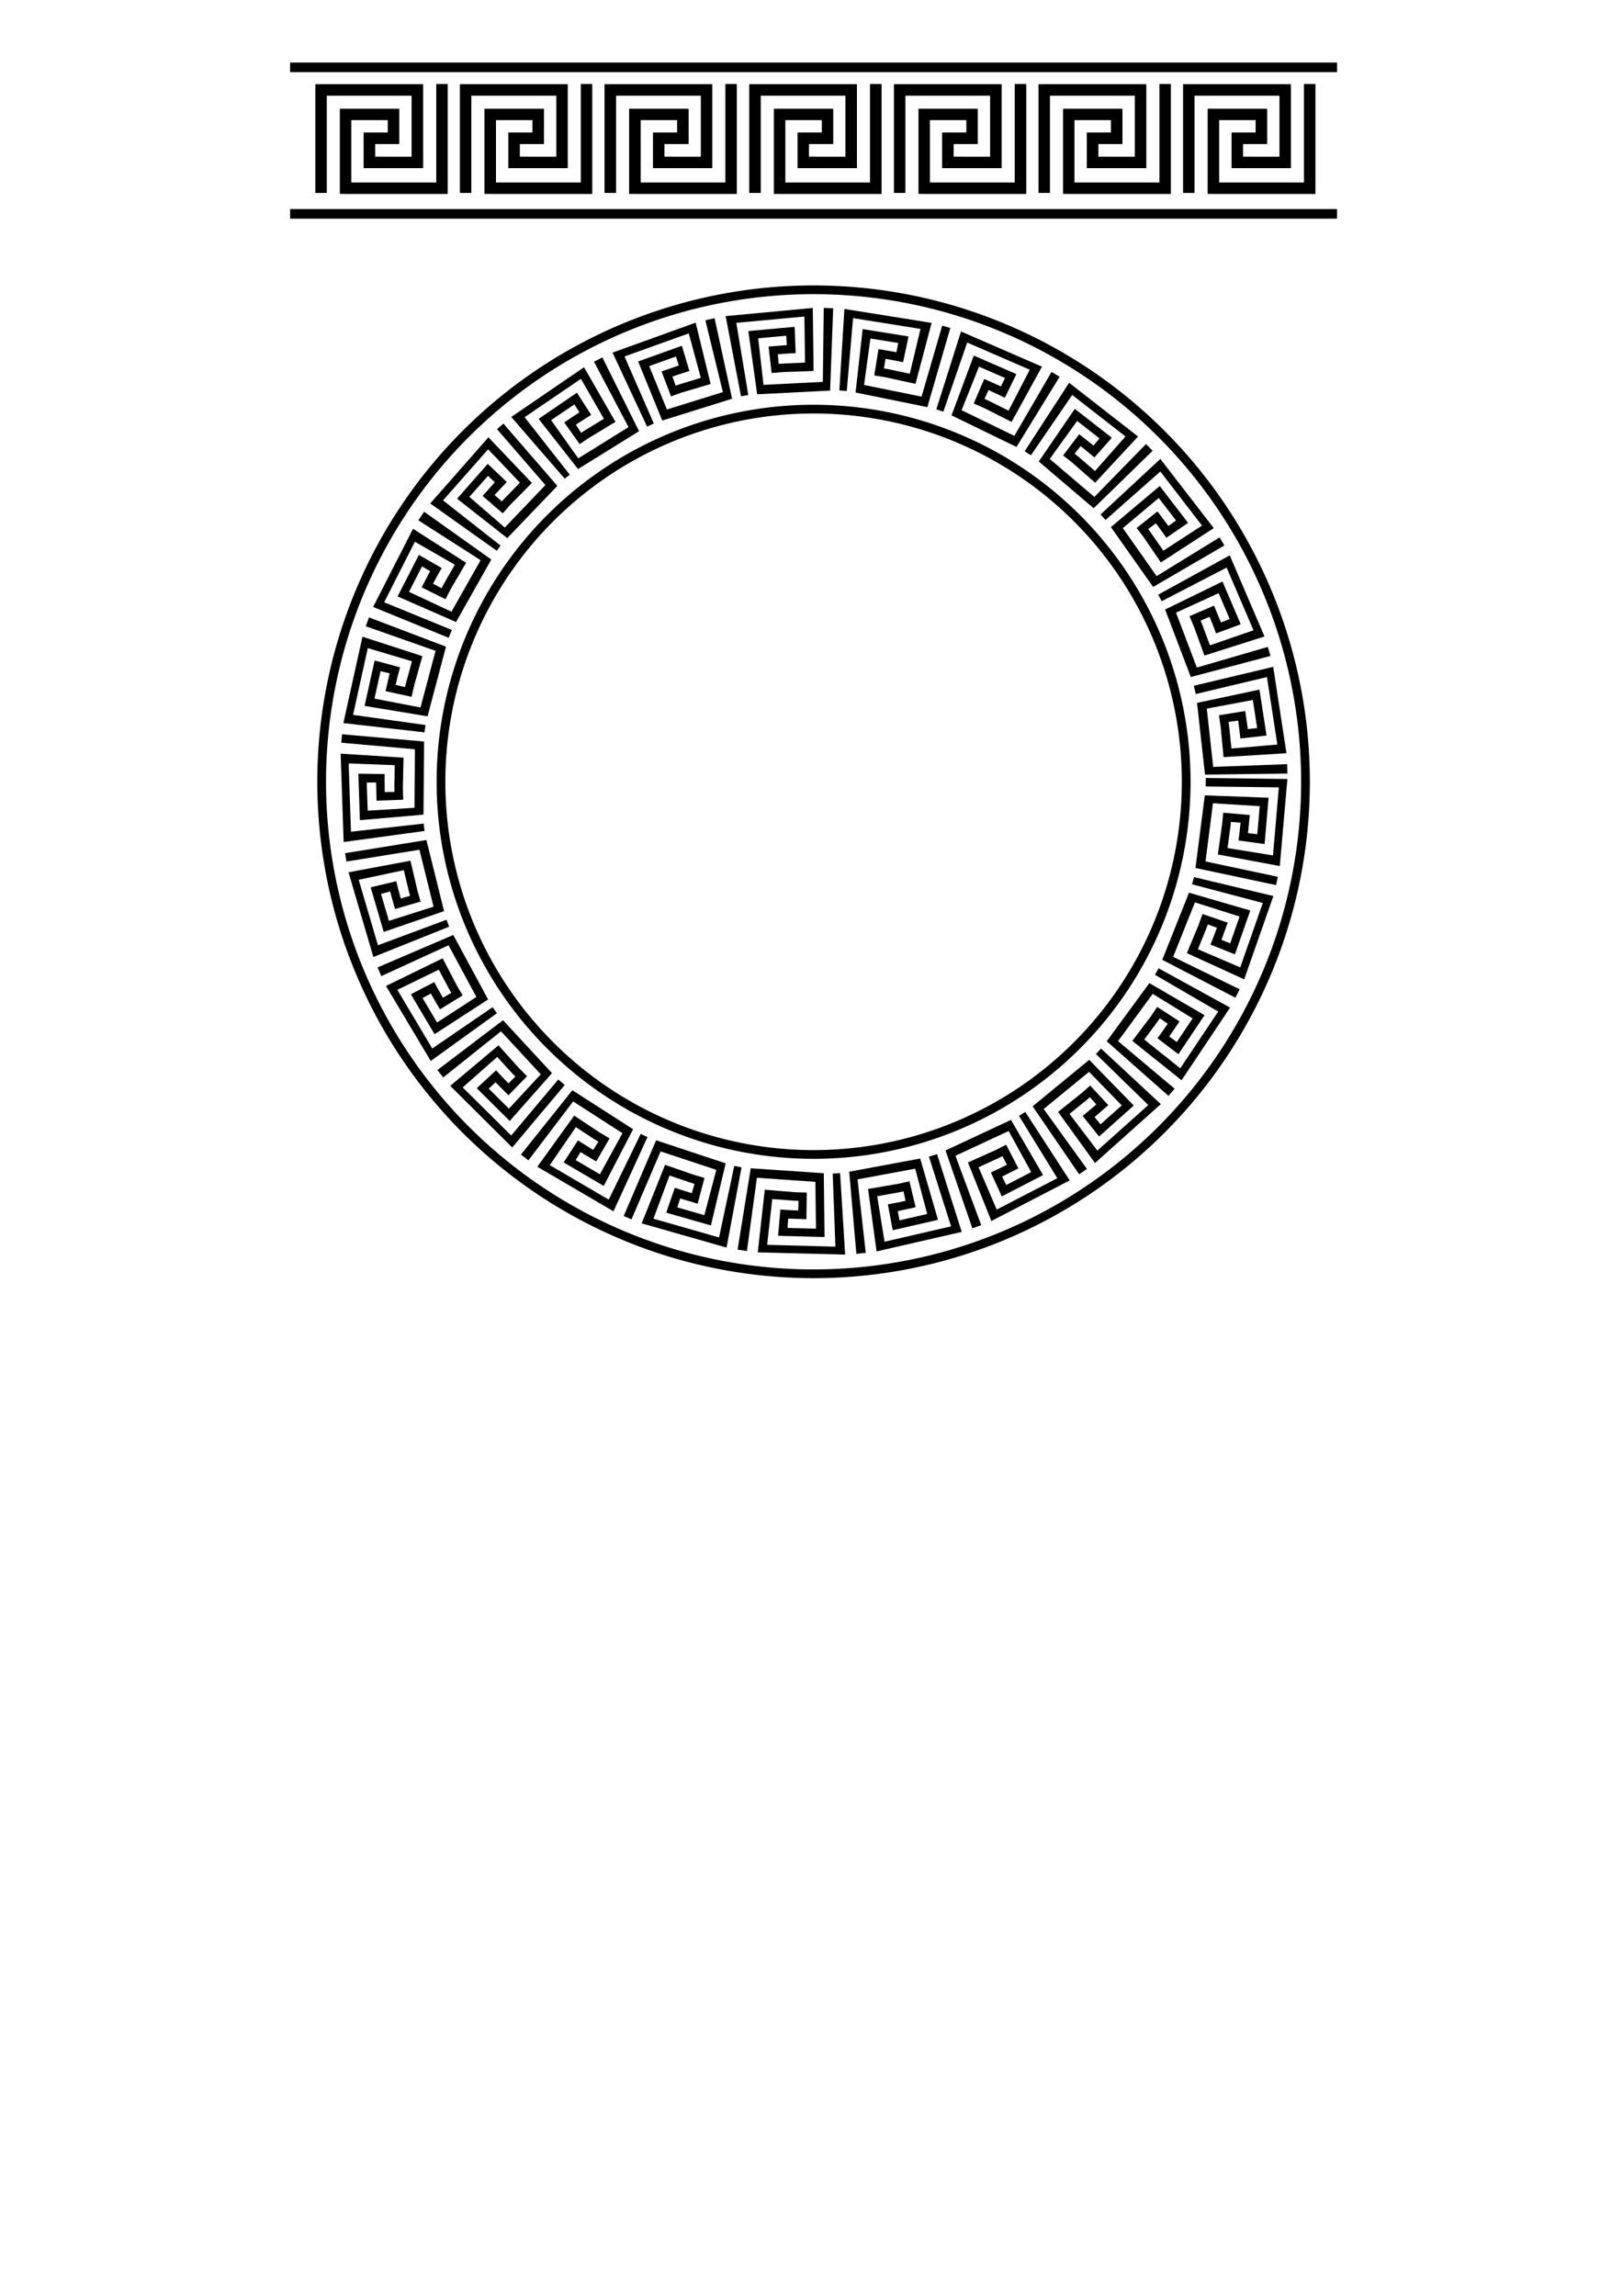 <?xml version="1.0" encoding="UTF-8" standalone="no"?>
<!-- Created with Inkscape (http://www.inkscape.org/) -->

<svg
   xmlns:dc="http://purl.org/dc/elements/1.1/"
   xmlns:cc="http://creativecommons.org/ns#"
   xmlns:rdf="http://www.w3.org/1999/02/22-rdf-syntax-ns#"
   xmlns:svg="http://www.w3.org/2000/svg"
   xmlns="http://www.w3.org/2000/svg"
   xmlns:sodipodi="http://sodipodi.sourceforge.net/DTD/sodipodi-0.dtd"
   xmlns:inkscape="http://www.inkscape.org/namespaces/inkscape"
   inkscape:version="0.91 r13725"
   version="1.1"
   id="svg2"
   viewBox="0 0 744.094 1052.362"
   height="297mm"
   width="210mm"
   sodipodi:docname="maze.svg">
  <title
     id="title9061">Maze Pattern</title>
  <sodipodi:namedview
     inkscape:window-maximized="1"
     inkscape:window-y="-8"
     inkscape:window-x="-8"
     inkscape:window-height="706"
     inkscape:window-width="1360"
     inkscape:guide-bbox="true"
     showguides="false"
     showgrid="false"
     inkscape:current-layer="layer1"
     inkscape:document-units="px"
     inkscape:cy="925.83055"
     inkscape:cx="329.48435"
     inkscape:zoom="1.1973675"
     inkscape:pageshadow="2"
     inkscape:pageopacity="0.0"
     borderopacity="1.0"
     bordercolor="#666666"
     pagecolor="#ffffff"
     id="base"
     inkscape:snap-global="false">
    <inkscape:grid
       type="xygrid"
       id="grid4582" />
    <sodipodi:guide
       position="99.172,567.984"
       orientation="0,1"
       id="guide8180" />
    <sodipodi:guide
       position="94.5,535.5"
       orientation="0,1"
       id="guide8182" />
  </sodipodi:namedview>
  <defs
     id="defs4">
    <inkscape:path-effect
       effect="bend_path"
       id="path-effect4737"
       is_visible="true"
       bendpath="m 338.247,354.325 c 4.031,-0.527 7.68,-0.293 11.301,0"
       prop_scale="1"
       scale_y_rel="false"
       vertical="false"
       bendpath-nodetypes="cc" />
  </defs>
  <g
     id="layer1"
     inkscape:groupmode="layer"
     inkscape:label="Camada 1">
    <g
       id="g9038"
       transform="translate(-8,-100)">
      <path
         inkscape:connector-curvature="0"
         style="color:#000000;clip-rule:nonzero;display:inline;overflow:visible;visibility:visible;opacity:1;isolation:auto;mix-blend-mode:normal;color-interpolation:sRGB;color-interpolation-filters:linearRGB;solid-color:#000000;solid-opacity:1;fill:none;fill-opacity:1;fill-rule:nonzero;stroke:#000000;stroke-width:4;stroke-linecap:butt;stroke-linejoin:miter;stroke-miterlimit:4;stroke-dasharray:none;stroke-dashoffset:0;stroke-opacity:1;color-rendering:auto;image-rendering:auto;shape-rendering:auto;text-rendering:auto;enable-background:accumulate"
         d="M 551.823,458.362 A 170.823,170.823 0 0 1 381,629.185 170.823,170.823 0 0 1 210.177,458.362 170.823,170.823 0 0 1 381,287.539 170.823,170.823 0 0 1 551.823,458.362 Z"
         id="path8377" />
      <path
         inkscape:connector-curvature="0"
         style="color:#000000;font-style:normal;font-variant:normal;font-weight:normal;font-stretch:normal;font-size:medium;line-height:normal;font-family:sans-serif;text-indent:0;text-align:start;text-decoration:none;text-decoration-line:none;text-decoration-style:solid;text-decoration-color:#000000;letter-spacing:normal;word-spacing:normal;text-transform:none;direction:ltr;block-progression:tb;writing-mode:lr-tb;baseline-shift:baseline;text-anchor:start;white-space:normal;clip-rule:nonzero;display:inline;overflow:visible;visibility:visible;opacity:1;isolation:auto;mix-blend-mode:normal;color-interpolation:sRGB;color-interpolation-filters:linearRGB;solid-color:#000000;solid-opacity:1;fill:#000000;fill-opacity:1;fill-rule:nonzero;stroke:none;stroke-width:14;stroke-linecap:butt;stroke-linejoin:miter;stroke-miterlimit:4;stroke-dasharray:none;stroke-dashoffset:0;stroke-opacity:1;color-rendering:auto;image-rendering:auto;shape-rendering:auto;text-rendering:auto;enable-background:accumulate"
         d="m 598.235,457.073 c 0,0 -37.416,-0.464 -37.416,-0.464 0,0 -0.048,3.887 -0.048,3.887 0,0 33.529,0.416 33.529,0.416 0,0 -2.669,31.194 -2.669,31.194 0,0 -20.853,-3.376 -20.853,-3.376 0,0 1.237,-9.134 1.237,-9.134 0,0 0.024,0.002 0.024,0.002 0,0 0.304,-2.858 0.304,-2.858 0,0 4.426,0.384 4.426,0.384 0,0 -0.548,5.058 -0.548,5.058 0,0 -0.41,3.074 -0.41,3.074 0,0 11.456,1.567 11.456,1.567 0,0 0.002,-0.017 0.002,-0.017 0,0 0.51,0.07 0.51,0.07 0,0 1.828,-21.212 1.828,-21.212 0,0 -25.941,-0.965 -25.941,-0.965 0,0 0,4e-4 0,4e-4 0,0 -3.295,-0.124 -3.295,-0.124 0,0 -4.256,33.116 -4.256,33.116 0,0 0.004,7.9e-4 0.004,7.9e-4 0,0 -0.037,0.173 -0.037,0.173 0,0 36.961,7.86 36.961,7.86 0,0 0.809,-3.802 0.809,-3.802 0,0 -33.161,-7.052 -33.161,-7.052 0,0 3.416,-26.667 3.416,-26.667 0,0 21.442,1.33 21.442,1.33 0,0 -1.109,12.847 -1.109,12.847 0,0 -4.277,-0.478 -4.277,-0.478 0,0 0.815,-8.315 0.815,-8.315 0,0 -12.17,-1.057 -12.17,-1.057 0,0 -0.538,5.808 -0.538,5.808 0,0 -0.024,-0.002 -0.024,-0.002 0,0 -1.904,13.335 -1.904,13.335 0,0 28.393,5.314 28.393,5.314 0,0 10e-4,-0.008 10e-4,-0.008 0,0 0.011,0.002 0.011,0.002 0,0 3.488,-39.907 3.488,-39.907 0,0 -10e-4,-2.3e-4 -10e-4,-2.3e-4 m -6.428,53.653 c 0,0 -36.398,-8.677 -36.398,-8.677 0,0 -0.867,3.293 -0.867,3.293 0,0 32.418,8.571 32.418,8.571 0,0 -10.34,29.527 -10.34,29.527 0,0 -19.416,-8.321 -19.416,-8.321 0,0 3.48,-8.539 3.48,-8.539 0,0 0.022,0.008 0.022,0.008 0,0 1.065,-2.862 1.065,-2.862 0,0 4.163,1.549 4.163,1.549 0,0 -1.795,4.761 -1.795,4.761 0,0 -1.178,2.944 -1.178,2.944 0,0 10.736,4.294 10.736,4.294 0,0 0.006,-0.015 0.006,-0.015 0,0 0.478,0.191 0.478,0.191 0,0 7.044,-20.082 7.044,-20.082 0,0 -24.927,-7.247 -24.927,-7.247 0,0 -1.1e-4,3.8e-4 -1.1e-4,3.8e-4 0,0 -3.166,-0.921 -3.166,-0.921 0,0 -12.196,30.592 -12.196,30.592 0,0 0.004,0.002 0.004,0.002 0,0 -0.081,0.157 -0.081,0.157 0,0 33.551,17.385 33.551,17.385 0,0 1.927,-3.866 1.927,-3.866 0,0 -30.473,-14.858 -30.473,-14.858 0,0 9.979,-24.985 9.979,-24.985 0,0 20.477,6.499 20.477,6.499 0,0 -4.308,12.289 -4.308,12.289 0,0 -3.996,-1.598 -3.996,-1.598 0,0 2.854,-7.879 2.854,-7.879 0,0 -11.55,-3.979 -11.55,-3.979 0,0 -1.964,5.495 -1.964,5.495 0,0 -0.022,-0.008 -0.022,-0.008 0,0 -5.178,12.442 -5.178,12.442 0,0 26.265,12.023 26.265,12.023 0,0 0.004,-0.008 0.004,-0.008 0,0 0.009,0.004 0.009,0.004 0,0 13.376,-38.18 13.376,-38.18 0,0 -10e-4,-5.1e-4 -10e-4,-5.1e-4 m -19.847,51.14 c 0,0 -32.793,-18.021 -32.793,-18.021 0,0 -1.639,2.985 -1.639,2.985 0,0 28.983,16.862 28.983,16.862 0,0 -17.407,26.01 -17.407,26.01 0,0 -16.504,-13.186 -16.504,-13.186 0,0 5.489,-7.406 5.489,-7.406 0,0 0.019,0.013 0.019,0.013 0,0 1.63,-2.369 1.63,-2.369 0,0 3.665,2.51 3.665,2.51 0,0 -2.924,4.164 -2.924,4.164 0,0 -1.828,2.505 -1.828,2.505 0,0 9.208,6.993 9.208,6.993 0,0 0.009,-0.013 0.009,-0.013 0,0 0.41,0.311 0.41,0.311 0,0 11.967,-17.876 11.967,-17.876 0,0 -22.438,-13.054 -22.438,-13.054 0,0 -2e-4,3.4e-4 -2e-4,3.4e-4 0,0 -2.849,-1.659 -2.849,-1.659 0,0 -19.456,26.539 -19.456,26.539 0,0 0.004,0.002 0.004,0.002 0,0 -0.117,0.132 -0.117,0.132 0,0 28.323,25.015 28.323,25.015 0,0 2.837,-3.265 2.837,-3.265 0,0 -25.957,-21.808 -25.957,-21.808 0,0 15.896,-21.686 15.896,-21.686 0,0 18.3,11.254 18.3,11.254 0,0 -7.245,10.822 -7.245,10.822 0,0 -3.49,-2.518 -3.49,-2.518 0,0 4.736,-6.913 4.736,-6.913 0,0 -10.246,-6.652 -10.246,-6.652 0,0 -3.265,4.835 -3.265,4.835 0,0 -0.02,-0.013 -0.02,-0.013 0,0 -8.12,10.748 -8.12,10.748 0,0 22.568,18.031 22.568,18.031 0,0 0.004,-0.006 0.004,-0.006 0,0 0.009,0.008 0.009,0.008 0,0 22.241,-33.293 22.241,-33.293 0,0 -10e-4,-8.3e-4 -10e-4,-8.3e-4 m -31.749,44.242 c 0,0 -27.424,-25.457 -27.424,-25.457 0,0 -2.333,2.471 -2.333,2.471 0,0 24.003,23.414 24.003,23.414 0,0 -23.342,20.87 -23.342,20.87 0,0 -12.776,-16.823 -12.776,-16.823 0,0 7.162,-5.802 7.162,-5.802 0,0 0.015,0.019 0.015,0.019 0,0 2.174,-1.88 2.174,-1.88 0,0 2.941,3.329 2.941,3.329 0,0 -3.868,3.305 -3.868,3.305 0,0 -2.4,1.964 -2.4,1.964 0,0 7.217,9.033 7.217,9.033 0,0 0.013,-0.011 0.013,-0.011 0,0 0.321,0.402 0.321,0.402 0,0 15.884,-14.181 15.884,-14.181 0,0 -18.127,-18.582 -18.127,-18.582 0,0 -2.8e-4,2.8e-4 -2.8e-4,2.8e-4 0,0 -2.301,-2.361 -2.301,-2.361 0,0 -25.799,21.186 -25.799,21.186 0,0 0.002,0.004 0.002,0.004 0,0 -0.146,0.1 -0.146,0.1 0,0 21.348,31.18 21.348,31.18 0,0 3.56,-2.452 3.56,-2.452 0,0 -19.834,-27.495 -19.834,-27.495 0,0 20.8,-17.024 20.8,-17.024 0,0 15.001,15.378 15.001,15.378 0,0 -9.723,8.671 -9.723,8.671 0,0 -2.768,-3.295 -2.768,-3.295 0,0 6.314,-5.51 6.314,-5.51 0,0 -8.311,-8.953 -8.311,-8.953 0,0 -4.161,3.682 -4.161,3.682 0,0 -0.015,-0.019 -0.015,-0.019 0,0 -10.525,8.405 -10.525,8.405 0,0 16.899,23.427 16.899,23.427 0,0 0.006,-0.004 0.006,-0.004 0,0 0.008,0.009 0.008,0.009 0,0 30.186,-26.999 30.186,-26.999 0,0 -8e-4,-10e-4 -8e-4,-10e-4 m -41.766,34.97 c 0,0 -20.376,-31.384 -20.376,-31.384 0,0 -2.884,1.808 -2.884,1.808 0,0 17.566,28.562 17.566,28.562 0,0 -27.78,14.391 -27.78,14.391 0,0 -8.321,-19.416 -8.321,-19.416 0,0 8.387,-3.832 8.387,-3.832 0,0 0.011,0.021 0.011,0.021 0,0 2.582,-1.267 2.582,-1.267 0,0 2.044,3.944 2.044,3.944 0,0 -4.57,2.238 -4.57,2.238 0,0 -2.82,1.293 -2.82,1.293 0,0 4.812,10.513 4.812,10.513 0,0 0.015,-0.008 0.015,-0.008 0,0 0.214,0.468 0.214,0.468 0,0 18.902,-9.778 18.902,-9.778 0,0 -13.054,-22.438 -13.054,-22.438 0,0 -3.4e-4,2e-4 -3.4e-4,2e-4 0,0 -1.657,-2.85 -1.657,-2.85 0,0 -29.842,13.931 -29.842,13.931 0,0 0.001,0.004 0.001,0.004 0,0 -0.167,0.058 -0.167,0.058 0,0 12.307,35.728 12.307,35.728 0,0 4.053,-1.495 4.053,-1.495 0,0 -11.82,-31.775 -11.82,-31.775 0,0 24.392,-11.353 24.392,-11.353 0,0 10.346,18.828 10.346,18.828 0,0 -11.45,5.924 -11.45,5.924 0,0 -1.886,-3.868 -1.886,-3.868 0,0 7.463,-3.755 7.463,-3.755 0,0 -5.62,-10.846 -5.62,-10.846 0,0 -5.2,2.648 -5.2,2.648 0,0 -0.011,-0.021 -0.011,-0.021 0,0 -12.298,5.51 -12.298,5.51 0,0 10.728,26.82 10.728,26.82 0,0 0.008,-0.002 0.008,-0.002 0,0 0.004,0.011 0.004,0.011 0,0 35.922,-18.61 35.922,-18.61 0,0 -5.1e-4,-10e-4 -5.1e-4,-10e-4 m -49.519,23.606 c 0,0 -11.32,-35.665 -11.32,-35.665 0,0 -3.705,1.176 -3.705,1.176 0,0 10.144,31.96 10.144,31.96 0,0 -30.492,7.031 -30.492,7.031 0,0 -3.376,-20.853 -3.376,-20.853 0,0 9.077,-1.616 9.077,-1.616 0,0 0.006,0.023 0.006,0.023 0,0 2.987,-0.635 2.987,-0.635 0,0 0.924,4.345 0.924,4.345 0,0 -4.984,1.025 -4.984,1.025 0,0 -3.117,0.583 -3.117,0.583 0,0 2.127,11.365 2.127,11.365 0,0 0.017,-0.004 0.017,-0.004 0,0 0.095,0.506 0.095,0.506 0,0 20.742,-4.773 20.742,-4.773 0,0 -7.247,-24.927 -7.247,-24.927 0,0 -3.9e-4,1.1e-4 -3.9e-4,1.1e-4 0,0 -0.919,-3.166 -0.919,-3.166 0,0 -32.358,6.008 -32.358,6.008 0,0 3.2e-4,0.004 3.2e-4,0.004 0,0 -0.176,0.015 -0.176,0.015 0,0 3.269,37.646 3.269,37.646 0,0 4.303,-0.435 4.303,-0.435 0,0 -3.765,-33.692 -3.765,-33.692 0,0 26.441,-4.897 26.441,-4.897 0,0 5.491,20.77 5.491,20.77 0,0 -12.692,2.917 -12.692,2.917 0,0 -0.792,-4.23 -0.792,-4.23 0,0 8.186,-1.792 8.186,-1.792 0,0 -2.833,-11.883 -2.833,-11.883 0,0 -5.693,1.276 -5.693,1.276 0,0 -0.006,-0.023 -0.006,-0.023 0,0 -13.28,2.262 -13.28,2.262 0,0 3.914,28.62 3.914,28.62 0,0 0.008,-10e-4 0.008,-10e-4 0,0 0.002,0.011 0.002,0.011 0,0 39.022,-8.951 39.022,-8.951 0,0 -1.7e-4,-10e-4 -1.7e-4,-10e-4 m -53.449,10.401 c 0,0 -2.316,-37.347 -2.316,-37.347 0,0 -3.393,0.207 -3.393,0.207 0,0 1.247,33.508 1.247,33.508 0,0 -31.304,-0.825 -31.304,-0.825 0,0 2.346,-20.994 2.346,-20.994 0,0 9.192,0.685 9.192,0.685 0,0 -10e-4,0.024 -10e-4,0.024 0,0 2.872,0.112 2.872,0.112 0,0 -0.165,4.439 -0.165,4.439 0,0 -5.081,-0.248 -5.081,-0.248 0,0 -3.094,-0.207 -3.094,-0.207 0,0 -1,11.519 -1,11.519 0,0 0.017,10e-4 0.017,10e-4 0,0 -0.044,0.513 -0.044,0.513 0,0 21.287,0.578 21.287,0.578 0,0 -0.322,-25.957 -0.322,-25.957 0,0 -4e-4,0 -4e-4,0 0,0 -0.04,-3.297 -0.04,-3.297 0,0 -33.301,-2.265 -33.301,-2.265 0,0 -6.1e-4,0.004 -6.1e-4,0.004 0,0 -0.175,-0.028 -0.175,-0.028 0,0 -6.038,37.302 -6.038,37.302 0,0 4.274,0.654 4.274,0.654 0,0 4.593,-33.59 4.593,-33.59 0,0 26.809,1.859 26.809,1.859 0,0 0.266,21.482 0.266,21.482 0,0 -13.023,-0.347 -13.023,-0.347 0,0 0.266,-4.295 0.266,-4.295 0,0 8.374,0.312 8.374,0.312 0,0 0.152,-12.215 0.152,-12.215 0,0 -5.828,-0.178 -5.828,-0.178 0,0 8.9e-4,-0.024 8.9e-4,-0.024 0,0 -13.419,-1.125 -13.419,-1.125 0,0 -3.208,28.707 -3.208,28.707 0,0 0.008,8.3e-4 0.008,8.3e-4 0,0 -0.001,0.011 -0.001,0.011 0,0 40.053,1.025 40.053,1.025 0,0 1.5e-4,-0.001 1.5e-4,-0.001 m -54.382,-3.216 c 0,0 6.884,-36.78 6.884,-36.78 0,0 -3.34,-0.654 -3.34,-0.654 0,0 -6.975,32.798 -6.975,32.798 0,0 -30.086,-8.586 -30.086,-8.586 0,0 7.365,-19.799 7.365,-19.799 0,0 8.733,2.96 8.733,2.96 0,0 -0.008,0.023 -0.008,0.023 0,0 2.751,0.838 2.751,0.838 0,0 -1.24,4.266 -1.24,4.266 0,0 -4.86,-1.506 -4.86,-1.506 0,0 -2.942,-0.984 -2.942,-0.984 0,0 -3.766,10.932 -3.766,10.932 0,0 0.017,0.006 0.017,0.006 0,0 -0.168,0.487 -0.168,0.487 0,0 20.461,5.855 20.461,5.855 0,0 6.02,-25.251 6.02,-25.251 0,0 -3.7e-4,-10e-5 -3.7e-4,-10e-5 0,0 0.766,-3.207 0.766,-3.207 0,0 -31.721,-10.514 -31.721,-10.514 0,0 -10e-4,0.004 -10e-4,0.004 0,0 -0.162,-0.07 -0.162,-0.07 0,0 -14.885,34.733 -14.885,34.733 0,0 3.573,1.531 3.573,1.531 0,0 13.355,-31.161 13.355,-31.161 0,0 25.543,8.452 25.543,8.452 0,0 -5.491,20.77 -5.491,20.77 0,0 -12.392,-3.556 -12.392,-3.556 0,0 1.302,-4.102 1.302,-4.102 0,0 8.029,2.397 8.029,2.397 0,0 3.123,-11.81 3.123,-11.81 0,0 -5.339,-1.559 -5.339,-1.559 0,0 0.008,-0.023 0.008,-0.023 0,0 -12.732,-4.417 -12.732,-4.417 0,0 -10.728,26.82 -10.728,26.82 0,0 0.008,0.002 0.008,0.002 0,0 -0.004,0.011 -0.004,0.011 0,0 38.908,11.097 38.908,11.097 0,0 4.5e-4,-10e-4 4.5e-4,-10e-4 M 289.267,655.248 c 0,0 15.574,-34.023 15.574,-34.023 0,0 -3.069,-1.477 -3.069,-1.477 0,0 -14.696,30.14 -14.696,30.14 0,0 -27.007,-15.8 -27.007,-15.8 0,0 11.934,-17.43 11.934,-17.43 0,0 7.716,5.045 7.716,5.045 0,0 -0.013,0.02 -0.013,0.02 0,0 2.601,1.6 2.601,1.6 0,0 -2.327,3.784 -2.327,3.784 0,0 -4.33,-2.672 -4.33,-2.672 0,0 -2.66,-1.727 -2.66,-1.727 0,0 -6.296,9.698 -6.296,9.698 0,0 0.015,0.009 0.015,0.009 0,0 -0.28,0.432 -0.28,0.432 0,0 18.364,10.757 18.364,10.757 0,0 11.943,-23.049 11.943,-23.049 0,0 -3.6e-4,-1.8e-4 -3.6e-4,-1.8e-4 0,0 1.518,-2.927 1.518,-2.927 0,0 -27.693,-17.792 -27.693,-17.792 0,0 -0.002,0.004 -0.002,0.004 0,0 -0.138,-0.11 -0.138,-0.11 0,0 -23.587,29.522 -23.587,29.522 0,0 3.431,2.631 3.431,2.631 0,0 20.503,-26.999 20.503,-26.999 0,0 22.613,14.558 22.613,14.558 0,0 -10.346,18.828 -10.346,18.828 0,0 -11.127,-6.511 -11.127,-6.511 0,0 2.254,-3.666 2.254,-3.666 0,0 7.165,4.297 7.165,4.297 0,0 6.143,-10.559 6.143,-10.559 0,0 -5.016,-2.98 -5.016,-2.98 0,0 0.013,-0.02 0.013,-0.02 0,0 -11.221,-7.455 -11.221,-7.455 0,0 -16.899,23.427 -16.899,23.427 0,0 0.006,0.004 0.006,0.004 0,0 -0.008,0.009 -0.008,0.009 0,0 34.923,20.433 34.923,20.433 0,0 7.3e-4,-0.001 7.3e-4,-0.001 M 242.849,625.979 c 0,0 24.07,-28.649 24.07,-28.649 0,0 -2.976,-2.5 -2.976,-2.5 0,0 -21.57,25.673 -21.57,25.673 0,0 -22.242,-22.044 -22.242,-22.044 0,0 15.833,-13.984 15.833,-13.984 0,0 6.21,6.809 6.21,6.809 0,0 -0.017,0.017 -0.017,0.017 0,0 2.133,2.186 2.133,2.186 0,0 -3.18,3.102 -3.18,3.102 0,0 -3.528,-3.665 -3.528,-3.665 0,0 -2.157,-2.324 -2.157,-2.324 0,0 -8.474,7.866 -8.474,7.866 0,0 0.011,0.013 0.011,0.013 0,0 -0.377,0.35 -0.377,0.35 0,0 15.118,14.998 15.118,14.998 0,0 17.185,-19.457 17.185,-19.457 0,0 -3e-4,-2.6e-4 -3e-4,-2.6e-4 0,0 2.183,-2.47 2.183,-2.47 0,0 -22.336,-24.129 -22.336,-24.129 0,0 -0.004,0.002 -0.004,0.002 0,0 -0.107,-0.141 -0.107,-0.141 0,0 -30.094,22.854 -30.094,22.854 0,0 2.665,3.405 2.665,3.405 0,0 26.486,-21.162 26.486,-21.162 0,0 18.245,19.726 18.245,19.726 0,0 -14.616,15.745 -14.616,15.745 0,0 -9.247,-9.177 -9.247,-9.177 0,0 3.154,-2.928 3.154,-2.928 0,0 5.887,5.965 5.887,5.965 0,0 8.53,-8.744 8.53,-8.744 0,0 -4.116,-4.13 -4.116,-4.13 0,0 0.017,-0.017 0.017,-0.017 0,0 -9,-10.015 -9,-10.015 0,0 -22.116,18.582 -22.116,18.582 0,0 0.006,0.006 0.006,0.006 0,0 -0.009,0.008 -0.009,0.008 0,0 28.43,28.233 28.43,28.233 0,0 0.001,-8.3e-4 0.001,-8.3e-4 M 205.488,586.326 c 0,0 30.347,-21.891 30.347,-21.891 0,0 -1.989,-2.761 -1.989,-2.761 0,0 -27.668,18.944 -27.668,18.944 0,0 -16.002,-26.889 -16.002,-26.889 0,0 18.987,-9.258 18.987,-9.258 0,0 4.329,8.142 4.329,8.142 0,0 -0.021,0.011 -0.021,0.011 0,0 1.437,2.491 1.437,2.491 0,0 -3.84,2.234 -3.84,2.234 0,0 -2.504,-4.43 -2.504,-4.43 0,0 -1.475,-2.729 -1.475,-2.729 0,0 -10.266,5.32 -10.266,5.32 0,0 0.008,0.015 0.008,0.015 0,0 -0.457,0.237 -0.457,0.237 0,0 10.87,18.298 10.87,18.298 0,0 21.772,-14.136 21.772,-14.136 0,0 -2.1e-4,-3.4e-4 -2.1e-4,-3.4e-4 0,0 2.766,-1.794 2.766,-1.794 0,0 -15.881,-29.402 -15.881,-29.402 0,0 -0.004,10e-4 -0.004,10e-4 0,0 -0.07,-0.162 -0.07,-0.162 0,0 -34.733,14.885 -34.733,14.885 0,0 1.727,3.96 1.727,3.96 0,0 30.826,-14.11 30.826,-14.11 0,0 12.755,23.685 12.755,23.685 0,0 -18.018,11.699 -18.018,11.699 0,0 -6.657,-11.193 -6.657,-11.193 0,0 3.771,-2.073 3.771,-2.073 0,0 4.206,7.247 4.206,7.247 0,0 10.406,-6.399 10.406,-6.399 0,0 -2.964,-5.026 -2.964,-5.026 0,0 0.021,-0.011 0.021,-0.011 0,0 -6.219,-11.955 -6.219,-11.955 0,0 -25.964,12.66 -25.964,12.66 0,0 0.004,0.008 0.004,0.008 0,0 -0.009,0.006 -0.009,0.006 0,0 20.506,34.381 20.506,34.381 0,0 0.001,-5.6e-4 0.001,-5.6e-4 m -26.301,-47.656 c 0,0 34.742,-13.897 34.742,-13.897 0,0 -1.229,-3.177 -1.229,-3.177 0,0 -31.428,11.691 -31.428,11.691 0,0 -8.812,-30.021 -8.812,-30.021 0,0 20.662,-4.394 20.662,-4.394 0,0 2.159,8.963 2.159,8.963 0,0 -0.023,0.006 -0.023,0.006 0,0 0.756,2.775 0.756,2.775 0,0 -4.266,1.24 -4.266,1.24 0,0 -1.323,-4.913 -1.323,-4.913 0,0 -0.735,-3.013 -0.735,-3.013 0,0 -11.247,2.681 -11.247,2.681 0,0 0.004,0.017 0.004,0.017 0,0 -0.501,0.119 -0.501,0.119 0,0 5.981,20.424 5.981,20.424 0,0 24.544,-8.454 24.544,-8.454 0,0 -1.3e-4,-3.7e-4 -1.3e-4,-3.7e-4 0,0 3.118,-1.073 3.118,-1.073 0,0 -8.047,-32.427 -8.047,-32.427 0,0 -0.004,6e-4 -0.004,6e-4 0,0 -0.028,-0.175 -0.028,-0.175 0,0 -37.302,6.038 -37.302,6.038 0,0 0.621,3.837 0.621,3.837 0,0 33.466,-5.417 33.466,-5.417 0,0 6.489,26.103 6.489,26.103 0,0 -20.477,6.499 -20.477,6.499 0,0 -3.618,-12.374 -3.618,-12.374 0,0 4.16,-1.1 4.16,-1.1 0,0 2.25,8.045 2.25,8.045 0,0 11.73,-3.41 11.73,-3.41 0,0 -1.603,-5.61 -1.603,-5.61 0,0 0.023,-0.006 0.023,-0.006 0,0 -3.061,-13.121 -3.061,-13.121 0,0 -28.393,5.314 -28.393,5.314 0,0 0.001,0.008 0.001,0.008 0,0 -0.011,0.002 -0.011,0.002 0,0 11.398,38.82 11.398,38.82 0,0 0.001,-2.6e-4 0.001,-2.6e-4 M 165.55,485.972 c 0,0 37.073,-5.07 37.073,-5.07 0,0 -0.387,-3.38 -0.387,-3.38 0,0 -33.324,3.724 -33.324,3.724 0,0 -1.064,-31.306 -1.064,-31.306 0,0 21.109,0.802 21.109,0.802 0,0 -0.144,9.208 -0.144,9.208 0,0 -0.024,3e-4 -0.024,3e-4 0,0 0.038,3.054 0.038,3.054 0,0 -4.442,0.055 -4.442,0.055 0,0 -0.053,-5.087 -0.053,-5.087 0,0 0.04,-3.171 0.04,-3.171 0,0 -11.562,-0.146 -11.562,-0.146 0,0 -2.1e-4,0.017 -2.1e-4,0.017 0,0 -0.515,-0.006 -0.515,-0.006 0,0 0.71,21.284 0.71,21.284 0,0 25.862,-2.246 25.862,-2.246 0,0 -4e-5,-4e-4 -4e-5,-4e-4 0,0 3.285,-0.284 3.285,-0.284 0,0 0.287,-33.332 0.287,-33.332 0,0 -0.004,-3.4e-4 -0.004,-3.4e-4 0,0 0.015,-0.176 0.015,-0.176 0,0 -37.64,-3.342 -37.64,-3.342 0,0 -0.344,3.872 -0.344,3.872 0,0 33.769,2.999 33.769,2.999 0,0 -0.217,26.837 -0.217,26.837 0,0 -21.442,1.33 -21.442,1.33 0,0 -0.439,-12.888 -0.439,-12.888 0,0 4.303,-0.053 4.303,-0.053 0,0 0.195,8.352 0.195,8.352 0,0 12.208,-0.454 12.208,-0.454 0,0 -0.16,-5.829 -0.16,-5.829 0,0 0.024,-3e-4 0.024,-3e-4 0,0 0.303,-13.445 0.303,-13.445 0,0 -28.828,-1.827 -28.828,-1.827 0,0 -4.9e-4,0.008 -4.9e-4,0.008 0,0 -0.011,-7.1e-4 -0.011,-7.1e-4 0,0 1.377,40.502 1.377,40.502 0,0 0.001,4e-5 0.001,4e-5 m -0.107,-54.529 c 0,0 37.176,4.25 37.176,4.25 0,0 0.463,-3.358 0.463,-3.358 0,0 -33.208,-4.647 -33.208,-4.647 0,0 6.746,-30.601 6.746,-30.601 0,0 20.247,6.023 20.247,6.023 0,0 -2.431,8.887 -2.431,8.887 0,0 -0.023,-0.006 -0.023,-0.006 0,0 -0.724,2.967 -0.724,2.967 0,0 -4.316,-1.053 -4.316,-1.053 0,0 1.212,-4.941 1.212,-4.941 0,0 0.828,-3.061 0.828,-3.061 0,0 -11.161,-3.02 -11.161,-3.02 0,0 -0.004,0.017 -0.004,0.017 0,0 -0.497,-0.134 -0.497,-0.134 0,0 -4.598,20.802 -4.598,20.802 0,0 25.61,4.243 25.61,4.243 0,0 7e-5,-3.8e-4 7e-5,-3.8e-4 0,0 3.252,0.54 3.252,0.54 0,0 8.413,-31.759 8.413,-31.759 0,0 -0.004,-10e-4 -0.004,-10e-4 0,0 0.063,-0.165 0.063,-0.165 0,0 -35.322,-13.428 -35.322,-13.428 0,0 -1.453,4.073 -1.453,4.073 0,0 31.977,11.263 31.977,11.263 0,0 -6.9,25.954 -6.9,25.954 0,0 -21.099,-4.042 -21.099,-4.042 0,0 2.777,-12.596 2.777,-12.596 0,0 4.181,1.02 4.181,1.02 0,0 -1.888,8.139 -1.888,8.139 0,0 11.936,2.599 11.936,2.599 0,0 1.293,-5.683 1.293,-5.683 0,0 0.023,0.006 0.023,0.006 0,0 3.647,-12.957 3.647,-12.957 0,0 -27.474,-8.92 -27.474,-8.92 0,0 -0.002,0.008 -0.002,0.008 0,0 -0.011,-0.004 -0.011,-0.004 0,0 -8.731,39.589 -8.731,39.589 0,0 0.001,3.8e-4 0.001,3.8e-4 m 13.62,-53.239 c 0,0 34.639,14.152 34.639,14.152 0,0 1.47,-3.598 1.47,-3.598 0,0 -31.041,-12.682 -31.041,-12.682 0,0 14.085,-27.743 14.085,-27.743 0,0 18.312,10.529 18.312,10.529 0,0 -4.636,8.076 -4.636,8.076 0,0 -0.021,-0.011 -0.021,-0.011 0,0 -1.425,2.701 -1.425,2.701 0,0 -3.929,-2.073 -3.929,-2.073 0,0 2.414,-4.44 2.414,-4.44 0,0 1.581,-2.749 1.581,-2.749 0,0 -10.023,-5.763 -10.023,-5.763 0,0 -0.008,0.015 -0.008,0.015 0,0 -0.446,-0.257 -0.446,-0.257 0,0 -9.752,19.035 -9.752,19.035 0,0 23.783,10.404 23.783,10.404 0,0 1.5e-4,-3.6e-4 1.5e-4,-3.6e-4 0,0 3.02,1.322 3.02,1.322 0,0 16.079,-28.496 16.079,-28.496 0,0 -0.004,-0.002 -0.004,-0.002 0,0 0.102,-0.144 0.102,-0.144 0,0 -30.793,-21.898 -30.793,-21.898 0,0 -2.67,3.915 -2.67,3.915 0,0 28.539,18.296 28.539,18.296 0,0 -13.353,23.598 -13.353,23.598 0,0 -19.466,-9.089 -19.466,-9.089 0,0 5.954,-11.651 5.954,-11.651 0,0 3.73,2.145 3.73,2.145 0,0 -3.9,7.43 -3.9,7.43 0,0 10.94,5.436 10.94,5.436 0,0 2.675,-5.187 2.675,-5.187 0,0 0.021,0.011 0.021,0.011 0,0 6.759,-11.509 6.759,-11.509 0,0 -24.316,-15.589 -24.316,-15.589 0,0 -0.004,0.006 -0.004,0.006 0,0 -0.009,-0.006 -0.009,-0.006 0,0 -18.306,35.814 -18.306,35.814 0,0 0.001,7e-4 0.001,7e-4 m 26.185,-47.433 c 0,0 30.492,21.683 30.492,21.683 0,0 1.74,-2.372 1.74,-2.372 0,0 -26.363,-20.717 -26.363,-20.717 0,0 20.676,-23.416 20.676,-23.416 0,0 14.576,15.288 14.576,15.288 0,0 -6.428,6.62 -6.428,6.62 0,0 -0.017,-0.017 -0.017,-0.017 0,0 -1.834,1.989 -1.834,1.989 0,0 -3.357,-2.908 -3.357,-2.908 0,0 3.429,-3.669 3.429,-3.669 0,0 2.188,-2.295 2.188,-2.295 0,0 -8.368,-7.978 -8.368,-7.978 0,0 -0.011,0.013 -0.011,0.013 0,0 -0.372,-0.355 -0.372,-0.355 0,0 -14.047,15.956 -14.047,15.956 0,0 20.409,16.039 20.409,16.039 0,0 2.4e-4,-3e-4 2.4e-4,-3e-4 0,0 2.591,2.038 2.591,2.038 0,0 22.852,-23.822 22.852,-23.822 0,0 -0.002,-0.004 -0.002,-0.004 0,0 0.134,-0.116 0.134,-0.116 0,0 -24.739,-28.56 -24.739,-28.56 0,0 -2.938,2.545 -2.938,2.545 0,0 22.195,25.623 22.195,25.623 0,0 -18.636,19.477 -18.636,19.477 0,0 -16.237,-14.065 -16.237,-14.065 0,0 8.56,-9.63 8.56,-9.63 0,0 3.114,2.969 3.114,2.969 0,0 -5.604,6.226 -5.604,6.226 0,0 9.233,7.998 9.233,7.998 0,0 3.68,-4.187 3.68,-4.187 0,0 0.017,0.017 0.017,0.017 0,0 9.685,-9.774 9.685,-9.774 0,0 -19.931,-20.905 -19.931,-20.905 0,0 -0.006,0.006 -0.006,0.006 0,0 -0.008,-0.008 -0.008,-0.008 0,0 -26.671,30.311 -26.671,30.311 0,0 9e-4,9.2e-4 9e-4,9.2e-4 m 37.147,-39.649 c 0,0 24.498,28.281 24.498,28.281 0,0 2.325,-1.807 2.325,-1.807 0,0 -20.717,-26.363 -20.717,-26.363 0,0 25.831,-17.586 25.831,-17.586 0,0 10.529,18.312 10.529,18.312 0,0 -7.868,4.812 -7.868,4.812 0,0 -0.013,-0.02 -0.013,-0.02 0,0 -2.571,1.648 -2.571,1.648 0,0 -2.397,-3.739 -2.397,-3.739 0,0 4.342,-2.784 4.342,-2.784 0,0 2.669,-1.711 2.669,-1.711 0,0 -6.24,-9.733 -6.24,-9.733 0,0 -0.015,0.009 -0.015,0.009 0,0 -0.278,-0.433 -0.278,-0.433 0,0 -17.558,11.997 -17.558,11.997 0,0 16.039,20.409 16.039,20.409 0,0 3.2e-4,-2.5e-4 3.2e-4,-2.5e-4 0,0 2.036,2.593 2.036,2.593 0,0 27.823,-17.254 27.823,-17.254 0,0 -0.002,-0.004 -0.002,-0.004 0,0 0.158,-0.079 0.158,-0.079 0,0 -16.816,-33.84 -16.816,-33.84 0,0 -3.846,1.965 -3.846,1.965 0,0 15.82,29.984 15.82,29.984 0,0 -23.027,14.332 -23.027,14.332 0,0 -12.449,-17.507 -12.449,-17.507 0,0 10.66,-7.239 10.66,-7.239 0,0 2.322,3.623 2.322,3.623 0,0 -6.982,4.629 -6.982,4.629 0,0 7.079,9.955 7.079,9.955 0,0 4.625,-3.102 4.625,-3.102 0,0 0.013,0.02 0.013,0.02 0,0 11.778,-7.101 11.778,-7.101 0,0 -14.398,-25.04 -14.398,-25.04 0,0 -0.006,0.004 -0.006,0.004 0,0 -0.006,-0.009 -0.006,-0.009 0,0 -33.362,22.778 -33.362,22.778 0,0 6.6e-4,10e-4 6.6e-4,10e-4 m 46.435,-29.486 c 0,0 15.83,33.905 15.83,33.905 0,0 3.094,-1.423 3.094,-1.423 0,0 -13.439,-30.721 -13.439,-30.721 0,0 29.464,-10.587 29.464,-10.587 0,0 5.518,20.391 5.518,20.391 0,0 -8.814,2.688 -8.814,2.688 0,0 -0.008,-0.023 -0.008,-0.023 0,0 -2.72,0.927 -2.72,0.927 0,0 -1.476,-4.19 -1.476,-4.19 0,0 4.825,-1.612 4.825,-1.612 0,0 2.961,-0.919 2.961,-0.919 0,0 -3.297,-11.083 -3.297,-11.083 0,0 -0.017,0.006 -0.017,0.006 0,0 -0.147,-0.493 -0.147,-0.493 0,0 -20.042,7.186 -20.042,7.186 0,0 9.818,24.031 9.818,24.031 0,0 3.6e-4,-1.5e-4 3.6e-4,-1.5e-4 0,0 1.246,3.052 1.246,3.052 0,0 31.847,-9.948 31.847,-9.948 0,0 -7.9e-4,-0.004 -7.9e-4,-0.004 0,0 0.173,-0.037 0.173,-0.037 0,0 -8.038,-36.923 -8.038,-36.923 0,0 -4.228,0.935 -4.228,0.935 0,0 8.037,32.936 8.037,32.936 0,0 -25.661,7.972 -25.661,7.972 0,0 -8.125,-19.887 -8.125,-19.887 0,0 12.263,-4.393 12.263,-4.393 0,0 1.329,4.093 1.329,4.093 0,0 -7.92,2.74 -7.92,2.74 0,0 4.341,11.419 4.341,11.419 0,0 5.238,-1.854 5.238,-1.854 0,0 0.008,0.023 0.008,0.023 0,0 12.903,-3.836 12.903,-3.836 0,0 -6.848,-28.063 -6.848,-28.063 0,0 -0.435,0.112 -0.435,0.112 0,0 -0.004,-0.011 -0.004,-0.011 0,0 -37.678,13.591 -37.678,13.591 0,0 3.3e-4,0.001 3.3e-4,0.001 m 51.851,-16.736 c 0,0 7.041,36.75 7.041,36.75 0,0 3.34,-0.59 3.34,-0.59 0,0 -5.481,-33.08 -5.481,-33.08 0,0 31.222,-2.893 31.222,-2.893 0,0 0.267,21.123 0.267,21.123 0,0 -9.199,0.405 -9.199,0.405 0,0 -0.002,-0.024 -0.002,-0.024 0,0 -2.862,0.212 -2.862,0.212 0,0 -0.393,-4.425 -0.393,-4.425 0,0 5.074,-0.353 5.074,-0.353 0,0 3.096,-0.148 3.096,-0.148 0,0 -0.439,-11.554 -0.439,-11.554 0,0 -0.017,6.5e-4 -0.017,6.5e-4 0,0 -0.02,-0.514 -0.02,-0.514 0,0 -21.223,1.95 -21.223,1.95 0,0 3.597,25.709 3.597,25.709 0,0 3.9e-4,-5e-5 3.9e-4,-5e-5 0,0 0.456,3.265 0.456,3.265 0,0 33.269,-1.681 33.269,-1.681 0,0 1.4e-4,-0.004 1.4e-4,-0.004 0,0 0.177,0.006 0.177,0.006 0,0 1.405,-37.762 1.405,-37.762 0,0 -4.325,-0.143 -4.325,-0.143 0,0 -0.42,33.899 -0.42,33.899 0,0 -27.196,1.362 -27.196,1.362 0,0 -2.44,-21.344 -2.44,-21.344 0,0 12.847,-1.173 12.847,-1.173 0,0 0.272,4.295 0.272,4.295 0,0 -8.355,0.665 -8.355,0.665 0,0 1.387,12.137 1.387,12.137 0,0 5.524,-0.47 5.524,-0.47 0,0 0.002,0.024 0.002,0.024 0,0 13.72,-0.5 13.72,-0.5 0,0 -0.365,-28.884 -0.365,-28.884 0,0 -0.008,9e-5 -0.008,9e-5 0,0 -1.5e-4,-0.011 -1.5e-4,-0.011 0,0 -39.952,3.749 -39.952,3.749 0,0 2e-5,0.001 2e-5,0.001 m 54.455,-3.278 c 0,0 -2.316,37.347 -2.316,37.347 0,0 3.39,0.256 3.39,0.256 0,0 2.901,-33.406 2.901,-33.406 0,0 30.907,4.937 30.907,4.937 0,0 -4.899,20.548 -4.899,20.548 0,0 -9.021,-1.9 -9.021,-1.9 0,0 0.004,-0.023 0.004,-0.023 0,0 -2.83,-0.51 -2.83,-0.51 0,0 0.71,-4.385 0.71,-4.385 0,0 5.005,0.916 5.005,0.916 0,0 3.037,0.631 3.037,0.631 0,0 2.405,-11.31 2.405,-11.31 0,0 -0.017,-0.004 -0.017,-0.004 0,0 0.107,-0.503 0.107,-0.503 0,0 -21.018,-3.372 -21.018,-3.372 0,0 -2.883,25.798 -2.883,25.798 0,0 3.9e-4,5e-5 3.9e-4,5e-5 0,0 -0.367,3.276 -0.367,3.276 0,0 32.732,6.661 32.732,6.661 0,0 0.001,-0.004 0.001,-0.004 0,0 0.17,0.049 0.17,0.049 0,0 10.549,-36.286 10.549,-36.286 0,0 -3.732,-1.085 -3.732,-1.085 0,0 -9.464,32.554 -9.464,32.554 0,0 -26.356,-5.354 -26.356,-5.354 0,0 2.911,-21.285 2.911,-21.285 0,0 12.73,2.046 12.73,2.046 0,0 -0.792,4.23 -0.792,4.23 0,0 -8.232,-1.422 -8.232,-1.422 0,0 -1.952,12.059 -1.952,12.059 0,0 5.754,0.962 5.754,0.962 0,0 -0.004,0.023 -0.004,0.023 0,0 13.164,2.872 13.164,2.872 0,0 7.384,-27.927 7.384,-27.927 0,0 -0.008,-0.002 -0.008,-0.002 0,0 0.004,-0.011 0.004,-0.011 0,0 -39.971,-6.382 -39.971,-6.382 0,0 -3e-4,0.001 -3e-4,0.001 m 53.464,10.318 c 0,0 -11.32,35.665 -11.32,35.665 0,0 3.222,1.105 3.222,1.105 0,0 10.921,-31.703 10.921,-31.703 0,0 28.694,12.465 28.694,12.465 0,0 -9.719,18.756 -9.719,18.756 0,0 -8.263,-4.093 -8.263,-4.093 0,0 0.009,-0.022 0.009,-0.022 0,0 -2.777,-1.271 -2.777,-1.271 0,0 1.849,-4.039 1.849,-4.039 0,0 4.618,2.138 4.618,2.138 0,0 2.85,1.39 2.85,1.39 0,0 5.067,-10.393 5.067,-10.393 0,0 -0.015,-0.008 -0.015,-0.008 0,0 0.226,-0.463 0.226,-0.463 0,0 -19.514,-8.489 -19.514,-8.489 0,0 -9.05,24.33 -9.05,24.33 0,0 3.8e-4,1.3e-4 3.8e-4,1.3e-4 0,0 -1.151,3.09 -1.151,3.09 0,0 29.62,14.391 29.62,14.391 0,0 0.002,-0.004 0.002,-0.004 0,0 0.151,0.093 0.151,0.093 0,0 19.796,-32.188 19.796,-32.188 0,0 -3.717,-2.204 -3.717,-2.204 0,0 -17.048,29.304 -17.048,29.304 0,0 -24.19,-11.773 -24.19,-11.773 0,0 7.979,-19.947 7.979,-19.947 0,0 11.942,5.192 11.942,5.192 0,0 -1.886,3.868 -1.886,3.868 0,0 -7.65,-3.42 -7.65,-3.42 0,0 -4.812,11.228 -4.812,11.228 0,0 5.337,2.359 5.337,2.359 0,0 -0.009,0.022 -0.009,0.022 0,0 12.031,6.071 12.031,6.071 0,0 13.912,-25.316 13.912,-25.316 0,0 -0.008,-0.004 -0.008,-0.004 0,0 0.006,-0.009 0.006,-0.009 0,0 -37.102,-16.123 -37.102,-16.123 0,0 -6e-4,0.001 -6e-4,0.001 m 49.558,23.523 c 0,0 -20.376,31.384 -20.376,31.384 0,0 2.857,1.851 2.857,1.851 0,0 18.944,-27.668 18.944,-27.668 0,0 24.424,19.035 24.424,19.035 0,0 -13.984,15.833 -13.984,15.833 0,0 -7.119,-6.135 -7.119,-6.135 0,0 0.015,-0.019 0.015,-0.019 0,0 -2.244,-1.797 -2.244,-1.797 0,0 2.773,-3.471 2.773,-3.471 0,0 3.939,3.219 3.939,3.219 0,0 2.366,2.005 2.366,2.005 0,0 7.654,-8.666 7.654,-8.666 0,0 -0.013,-0.011 -0.013,-0.011 0,0 0.341,-0.386 0.341,-0.386 0,0 -16.961,-13.241 -16.961,-13.241 0,0 -14.665,21.419 -14.665,21.419 0,0 3.2e-4,2.1e-4 3.2e-4,2.1e-4 0,0 -1.864,2.72 -1.864,2.72 0,0 25.039,21.324 25.039,21.324 0,0 0.002,-0.002 0.002,-0.002 0,0 0.123,0.127 0.123,0.127 0,0 27.049,-26.387 27.049,-26.387 0,0 -3.052,-3.068 -3.052,-3.068 0,0 -23.673,24.268 -23.673,24.268 0,0 -20.461,-17.427 -20.461,-17.427 0,0 12.568,-17.423 12.568,-17.423 0,0 10.267,8.016 10.267,8.016 0,0 -2.768,3.295 -2.768,3.295 0,0 -6.55,-5.227 -6.55,-5.227 0,0 -7.388,9.729 -7.388,9.729 0,0 4.583,3.608 4.583,3.608 0,0 -0.015,0.019 -0.015,0.019 0,0 10.125,8.879 10.125,8.879 0,0 19.652,-21.171 19.652,-21.171 0,0 -0.006,-0.006 -0.006,-0.006 0,0 0.008,-0.008 0.008,-0.008 0,0 -31.59,-24.621 -31.59,-24.621 0,0 -8.9e-4,9.4e-4 -8.9e-4,9.4e-4 m 41.82,34.905 c 0,0 -27.424,25.457 -27.424,25.457 0,0 2.297,2.506 2.297,2.506 0,0 25.132,-22.197 25.132,-22.197 0,0 19.104,24.796 19.104,24.796 0,0 -17.717,11.503 -17.717,11.503 0,0 -5.266,-7.567 -5.266,-7.567 0,0 0.019,-0.013 0.019,-0.013 0,0 -1.718,-2.305 -1.718,-2.305 0,0 3.538,-2.687 3.538,-2.687 0,0 3.014,4.099 3.014,4.099 0,0 1.785,2.536 1.785,2.536 0,0 9.541,-6.532 9.541,-6.532 0,0 -0.009,-0.013 -0.009,-0.013 0,0 0.425,-0.291 0.425,-0.291 0,0 -12.98,-16.873 -12.98,-16.873 0,0 -19.875,16.699 -19.875,16.699 0,0 2.4e-4,3e-4 2.4e-4,3e-4 0,0 -2.525,2.12 -2.525,2.12 0,0 19.257,27.288 19.257,27.288 0,0 0.004,-0.002 0.004,-0.002 0,0 0.089,0.153 0.089,0.153 0,0 32.662,-19.002 32.662,-19.002 0,0 -2.185,-3.728 -2.185,-3.728 0,0 -28.878,17.76 -28.878,17.76 0,0 -15.471,-21.993 -15.471,-21.993 0,0 16.448,-13.82 16.448,-13.82 0,0 7.94,10.326 7.94,10.326 0,0 -3.49,2.518 -3.49,2.518 0,0 -5.036,-6.698 -5.036,-6.698 0,0 -9.544,7.625 -9.544,7.625 0,0 3.373,4.418 3.373,4.418 0,0 -0.019,0.013 -0.019,0.013 0,0 7.762,11.346 7.762,11.346 0,0 24.228,-15.73 24.228,-15.73 0,0 -0.004,-0.006 -0.004,-0.006 0,0 0.009,-0.006 0.009,-0.006 0,0 -24.482,-31.698 -24.482,-31.698 0,0 -0.001,7e-4 -0.001,7e-4 m 31.817,44.193 c 0,0 -32.793,18.021 -32.793,18.021 0,0 1.594,3.009 1.594,3.009 0,0 29.772,-15.427 29.772,-15.427 0,0 12.326,28.753 12.326,28.753 0,0 -19.973,6.88 -19.973,6.88 0,0 -3.21,-8.644 -3.21,-8.644 0,0 0.022,-0.009 0.022,-0.009 0,0 -1.076,-2.667 -1.076,-2.667 0,0 4.083,-1.75 4.083,-1.75 0,0 1.899,4.721 1.899,4.721 0,0 1.084,2.906 1.084,2.906 0,0 10.837,-4.031 10.837,-4.031 0,0 -0.006,-0.015 -0.006,-0.015 0,0 0.482,-0.179 0.482,-0.179 0,0 -8.373,-19.564 -8.373,-19.564 0,0 -23.333,11.377 -23.333,11.377 0,0 1.7e-4,3.6e-4 1.7e-4,3.6e-4 0,0 -2.964,1.444 -2.964,1.444 0,0 11.721,30.777 11.721,30.777 0,0 0.004,-9.6e-4 0.004,-9.6e-4 0,0 0.045,0.171 0.045,0.171 0,0 36.533,-9.659 36.533,-9.659 0,0 -1.196,-4.152 -1.196,-4.152 0,0 -32.554,9.464 -32.554,9.464 0,0 -9.546,-25.154 -9.546,-25.154 0,0 19.534,-8.942 19.534,-8.942 0,0 5.073,11.851 5.073,11.851 0,0 -3.996,1.598 -3.996,1.598 0,0 -3.201,-7.717 -3.201,-7.717 0,0 -11.228,4.812 -11.228,4.812 0,0 2.262,5.379 2.262,5.379 0,0 -0.022,0.009 -0.022,0.009 0,0 4.599,12.667 4.599,12.667 0,0 27.533,-8.739 27.533,-8.739 0,0 -0.002,-0.008 -0.002,-0.008 0,0 0.011,-0.004 0.011,-0.004 0,0 -15.94,-37.18 -15.94,-37.18 0,0 -0.001,4.3e-4 -0.001,4.3e-4 m 19.932,51.107 c 0,0 -36.398,8.677 -36.398,8.677 0,0 0.901,3.781 0.901,3.781 0,0 32.617,-7.776 32.617,-7.776 0,0 4.787,30.931 4.787,30.931 0,0 -21.045,1.828 -21.045,1.828 0,0 -0.949,-9.169 -0.949,-9.169 0,0 0.024,-0.004 0.024,-0.004 0,0 -0.414,-3.026 -0.414,-3.026 0,0 4.401,-0.602 4.401,-0.602 0,0 0.659,5.045 0.659,5.045 0,0 0.352,3.152 0.352,3.152 0,0 11.491,-1.284 11.491,-1.284 0,0 -0.002,-0.017 -0.002,-0.017 0,0 0.511,-0.057 0.511,-0.057 0,0 -3.246,-21.038 -3.246,-21.038 0,0 -25.391,5.4 -25.391,5.4 0,0 9e-5,3.9e-4 9e-5,3.9e-4 0,0 -3.225,0.685 -3.225,0.685 0,0 3.635,32.692 3.635,32.692 0,0 0.004,-4e-5 0.004,-4e-5 0,0 0.002,0.177 0.002,0.177 0,0 37.785,-0.469 37.785,-0.469 0,0 -0.121,-4.325 -0.121,-4.325 0,0 -33.879,1.26 -33.879,1.26 0,0 -2.956,-26.717 -2.956,-26.717 0,0 21.117,-3.952 21.117,-3.952 0,0 1.985,12.873 1.985,12.873 0,0 -4.277,0.478 -4.277,0.478 0,0 -1.191,-8.295 -1.191,-8.295 0,0 -12.059,1.952 -12.059,1.952 0,0 0.856,5.77 0.856,5.77 0,0 -0.024,0.004 -0.024,0.004 0,0 1.288,13.405 1.288,13.405 0,0 28.831,-1.788 28.831,-1.788 0,0 -4.7e-4,-0.008 -4.7e-4,-0.008 0,0 0.011,-7e-4 0.011,-7e-4 0,0 -6.079,-39.583 -6.079,-39.583 0,0 -10e-4,7e-5 -10e-4,7e-5"
         id="path4944" />
      <path
         id="path8905"
         d="M 606.525,458.362 A 225.525,225.525 0 0 1 381,683.887 225.525,225.525 0 0 1 155.475,458.362 225.525,225.525 0 0 1 381,232.837 225.525,225.525 0 0 1 606.525,458.362 Z"
         style="color:#000000;clip-rule:nonzero;display:inline;overflow:visible;visibility:visible;opacity:1;isolation:auto;mix-blend-mode:normal;color-interpolation:sRGB;color-interpolation-filters:linearRGB;solid-color:#000000;solid-opacity:1;fill:none;fill-opacity:1;fill-rule:nonzero;stroke:#000000;stroke-width:4;stroke-linecap:butt;stroke-linejoin:miter;stroke-miterlimit:4;stroke-dasharray:none;stroke-dashoffset:0;stroke-opacity:1;color-rendering:auto;image-rendering:auto;shape-rendering:auto;text-rendering:auto;enable-background:accumulate"
         inkscape:connector-curvature="0" />
    </g>
    <g
       id="g9043"
       transform="translate(-8,-100)">
      <path
         sodipodi:nodetypes="cccc"
         inkscape:connector-curvature="0"
         id="rect8935"
         d="m 141,130.87 480,0 m 0,67.158 -480,0"
         style="color:#000000;clip-rule:nonzero;display:inline;overflow:visible;visibility:visible;opacity:1;isolation:auto;mix-blend-mode:normal;color-interpolation:sRGB;color-interpolation-filters:linearRGB;solid-color:#000000;solid-opacity:1;fill:none;fill-opacity:1;fill-rule:nonzero;stroke:#000000;stroke-width:4.4;stroke-linecap:butt;stroke-linejoin:miter;stroke-miterlimit:4;stroke-dasharray:none;stroke-dashoffset:0;stroke-opacity:1;color-rendering:auto;image-rendering:auto;shape-rendering:auto;text-rendering:auto;enable-background:accumulate" />
      <g
         transform="matrix(2.308,0,0,2.308,-133.615,-1193.51)"
         id="g8966">
        <path
           sodipodi:nodetypes="ccccccccccccccccccccccccccccccccccccccc"
           inkscape:connector-curvature="0"
           id="path8202"
           d="m 124.013,577.188 0,21.569 2.241,0 0,-19.329 16.884,0 0,12.177 -5.521,0 0,-0.014 -1.76,0 0,-2.561 2.973,0 1.828,0 0,-6.665 -0.01,0 0,-0.297 -11.753,0 0,14.964 2.3e-4,0 -6.8e-4,1.9 21.264,0.008 0,-0.002 0.102,0 0,-21.782 -2.241,0 0,19.542 -16.884,-0.007 0,-12.384 7.282,0 0,2.481 -4.801,0 0,7.042 3.521,0 0,0.014 8.242,0 0,-16.651 -0.004,0 0,-0.007 -21.361,0 z"
           style="color:#000000;font-style:normal;font-variant:normal;font-weight:normal;font-stretch:normal;font-size:medium;line-height:normal;font-family:sans-serif;text-indent:0;text-align:start;text-decoration:none;text-decoration-line:none;text-decoration-style:solid;text-decoration-color:#000000;letter-spacing:normal;word-spacing:normal;text-transform:none;direction:ltr;block-progression:tb;writing-mode:lr-tb;baseline-shift:baseline;text-anchor:start;white-space:normal;clip-rule:nonzero;display:inline;overflow:visible;visibility:visible;opacity:1;isolation:auto;mix-blend-mode:normal;color-interpolation:sRGB;color-interpolation-filters:linearRGB;solid-color:#000000;solid-opacity:1;fill:#000000;fill-opacity:1;fill-rule:nonzero;stroke:none;stroke-width:14;stroke-linecap:butt;stroke-linejoin:miter;stroke-miterlimit:4;stroke-dasharray:none;stroke-dashoffset:0;stroke-opacity:1;color-rendering:auto;image-rendering:auto;shape-rendering:auto;text-rendering:auto;enable-background:accumulate" />
        <path
           sodipodi:nodetypes="ccccccccccccccccccccccccccccccccccccccc"
           inkscape:connector-curvature="0"
           id="path8909"
           d="m 152.744,577.188 0,21.569 2.241,0 0,-19.329 16.884,0 0,12.177 -5.521,0 0,-0.014 -1.76,0 0,-2.561 2.973,0 1.828,0 0,-6.665 -0.01,0 0,-0.297 -11.753,0 0,14.964 2.3e-4,0 -6.7e-4,1.9 21.264,0.008 0,-0.002 0.102,0 0,-21.782 -2.241,0 0,19.542 -16.884,-0.007 0,-12.384 7.282,0 0,2.481 -4.801,0 0,7.042 3.521,0 0,0.014 8.242,0 0,-16.651 -0.004,0 0,-0.007 -21.361,0 z"
           style="color:#000000;font-style:normal;font-variant:normal;font-weight:normal;font-stretch:normal;font-size:medium;line-height:normal;font-family:sans-serif;text-indent:0;text-align:start;text-decoration:none;text-decoration-line:none;text-decoration-style:solid;text-decoration-color:#000000;letter-spacing:normal;word-spacing:normal;text-transform:none;direction:ltr;block-progression:tb;writing-mode:lr-tb;baseline-shift:baseline;text-anchor:start;white-space:normal;clip-rule:nonzero;display:inline;overflow:visible;visibility:visible;opacity:1;isolation:auto;mix-blend-mode:normal;color-interpolation:sRGB;color-interpolation-filters:linearRGB;solid-color:#000000;solid-opacity:1;fill:#000000;fill-opacity:1;fill-rule:nonzero;stroke:none;stroke-width:14;stroke-linecap:butt;stroke-linejoin:miter;stroke-miterlimit:4;stroke-dasharray:none;stroke-dashoffset:0;stroke-opacity:1;color-rendering:auto;image-rendering:auto;shape-rendering:auto;text-rendering:auto;enable-background:accumulate" />
        <path
           sodipodi:nodetypes="ccccccccccccccccccccccccccccccccccccccc"
           inkscape:connector-curvature="0"
           id="path8911"
           d="m 181.475,577.188 0,21.569 2.241,0 0,-19.329 16.884,0 0,12.177 -5.521,0 0,-0.014 -1.76,0 0,-2.561 2.973,0 1.828,0 0,-6.665 -0.01,0 0,-0.297 -11.753,0 0,14.964 2.3e-4,0 -6.8e-4,1.9 21.264,0.008 0,-0.002 0.102,0 0,-21.782 -2.241,0 0,19.542 -16.884,-0.007 0,-12.384 7.282,0 0,2.481 -4.801,0 0,7.042 3.521,0 0,0.014 8.242,0 0,-16.651 -0.004,0 0,-0.007 -21.361,0 z"
           style="color:#000000;font-style:normal;font-variant:normal;font-weight:normal;font-stretch:normal;font-size:medium;line-height:normal;font-family:sans-serif;text-indent:0;text-align:start;text-decoration:none;text-decoration-line:none;text-decoration-style:solid;text-decoration-color:#000000;letter-spacing:normal;word-spacing:normal;text-transform:none;direction:ltr;block-progression:tb;writing-mode:lr-tb;baseline-shift:baseline;text-anchor:start;white-space:normal;clip-rule:nonzero;display:inline;overflow:visible;visibility:visible;opacity:1;isolation:auto;mix-blend-mode:normal;color-interpolation:sRGB;color-interpolation-filters:linearRGB;solid-color:#000000;solid-opacity:1;fill:#000000;fill-opacity:1;fill-rule:nonzero;stroke:none;stroke-width:14;stroke-linecap:butt;stroke-linejoin:miter;stroke-miterlimit:4;stroke-dasharray:none;stroke-dashoffset:0;stroke-opacity:1;color-rendering:auto;image-rendering:auto;shape-rendering:auto;text-rendering:auto;enable-background:accumulate" />
        <path
           sodipodi:nodetypes="ccccccccccccccccccccccccccccccccccccccc"
           inkscape:connector-curvature="0"
           id="path8913"
           d="m 210.206,577.188 0,21.569 2.241,0 0,-19.329 16.884,0 0,12.177 -5.521,0 0,-0.014 -1.76,0 0,-2.561 2.973,0 1.828,0 0,-6.665 -0.01,0 0,-0.297 -11.753,0 0,14.964 2.3e-4,0 -6.7e-4,1.9 21.264,0.008 0,-0.002 0.102,0 0,-21.782 -2.241,0 0,19.542 -16.884,-0.007 0,-12.384 7.282,0 0,2.481 -4.801,0 0,7.042 3.521,0 0,0.014 8.242,0 0,-16.651 -0.004,0 0,-0.007 -21.361,0 z"
           style="color:#000000;font-style:normal;font-variant:normal;font-weight:normal;font-stretch:normal;font-size:medium;line-height:normal;font-family:sans-serif;text-indent:0;text-align:start;text-decoration:none;text-decoration-line:none;text-decoration-style:solid;text-decoration-color:#000000;letter-spacing:normal;word-spacing:normal;text-transform:none;direction:ltr;block-progression:tb;writing-mode:lr-tb;baseline-shift:baseline;text-anchor:start;white-space:normal;clip-rule:nonzero;display:inline;overflow:visible;visibility:visible;opacity:1;isolation:auto;mix-blend-mode:normal;color-interpolation:sRGB;color-interpolation-filters:linearRGB;solid-color:#000000;solid-opacity:1;fill:#000000;fill-opacity:1;fill-rule:nonzero;stroke:none;stroke-width:14;stroke-linecap:butt;stroke-linejoin:miter;stroke-miterlimit:4;stroke-dasharray:none;stroke-dashoffset:0;stroke-opacity:1;color-rendering:auto;image-rendering:auto;shape-rendering:auto;text-rendering:auto;enable-background:accumulate" />
        <path
           sodipodi:nodetypes="ccccccccccccccccccccccccccccccccccccccc"
           inkscape:connector-curvature="0"
           id="path8915"
           d="m 238.937,577.188 0,21.569 2.241,0 0,-19.329 16.884,0 0,12.177 -5.521,0 0,-0.014 -1.76,0 0,-2.561 2.973,0 1.828,0 0,-6.665 -0.01,0 0,-0.297 -11.753,0 0,14.964 2.3e-4,0 -6.8e-4,1.9 21.264,0.008 0,-0.002 0.102,0 0,-21.782 -2.241,0 0,19.542 -16.884,-0.007 0,-12.384 7.282,0 0,2.481 -4.801,0 0,7.042 3.521,0 0,0.014 8.242,0 0,-16.651 -0.004,0 0,-0.007 -21.361,0 z"
           style="color:#000000;font-style:normal;font-variant:normal;font-weight:normal;font-stretch:normal;font-size:medium;line-height:normal;font-family:sans-serif;text-indent:0;text-align:start;text-decoration:none;text-decoration-line:none;text-decoration-style:solid;text-decoration-color:#000000;letter-spacing:normal;word-spacing:normal;text-transform:none;direction:ltr;block-progression:tb;writing-mode:lr-tb;baseline-shift:baseline;text-anchor:start;white-space:normal;clip-rule:nonzero;display:inline;overflow:visible;visibility:visible;opacity:1;isolation:auto;mix-blend-mode:normal;color-interpolation:sRGB;color-interpolation-filters:linearRGB;solid-color:#000000;solid-opacity:1;fill:#000000;fill-opacity:1;fill-rule:nonzero;stroke:none;stroke-width:14;stroke-linecap:butt;stroke-linejoin:miter;stroke-miterlimit:4;stroke-dasharray:none;stroke-dashoffset:0;stroke-opacity:1;color-rendering:auto;image-rendering:auto;shape-rendering:auto;text-rendering:auto;enable-background:accumulate" />
        <path
           sodipodi:nodetypes="ccccccccccccccccccccccccccccccccccccccc"
           inkscape:connector-curvature="0"
           id="path8917"
           d="m 267.668,577.188 0,21.569 2.241,0 0,-19.329 16.884,0 0,12.177 -5.521,0 0,-0.014 -1.76,0 0,-2.561 2.973,0 1.828,0 0,-6.665 -0.01,0 0,-0.297 -11.753,0 0,14.964 2.2e-4,0 -6.7e-4,1.9 21.264,0.008 0,-0.002 0.102,0 0,-21.782 -2.241,0 0,19.542 -16.884,-0.007 0,-12.384 7.282,0 0,2.481 -4.801,0 0,7.042 3.521,0 0,0.014 8.242,0 0,-16.651 -0.004,0 0,-0.007 -21.361,0 z"
           style="color:#000000;font-style:normal;font-variant:normal;font-weight:normal;font-stretch:normal;font-size:medium;line-height:normal;font-family:sans-serif;text-indent:0;text-align:start;text-decoration:none;text-decoration-line:none;text-decoration-style:solid;text-decoration-color:#000000;letter-spacing:normal;word-spacing:normal;text-transform:none;direction:ltr;block-progression:tb;writing-mode:lr-tb;baseline-shift:baseline;text-anchor:start;white-space:normal;clip-rule:nonzero;display:inline;overflow:visible;visibility:visible;opacity:1;isolation:auto;mix-blend-mode:normal;color-interpolation:sRGB;color-interpolation-filters:linearRGB;solid-color:#000000;solid-opacity:1;fill:#000000;fill-opacity:1;fill-rule:nonzero;stroke:none;stroke-width:14;stroke-linecap:butt;stroke-linejoin:miter;stroke-miterlimit:4;stroke-dasharray:none;stroke-dashoffset:0;stroke-opacity:1;color-rendering:auto;image-rendering:auto;shape-rendering:auto;text-rendering:auto;enable-background:accumulate" />
        <path
           style="color:#000000;font-style:normal;font-variant:normal;font-weight:normal;font-stretch:normal;font-size:medium;line-height:normal;font-family:sans-serif;text-indent:0;text-align:start;text-decoration:none;text-decoration-line:none;text-decoration-style:solid;text-decoration-color:#000000;letter-spacing:normal;word-spacing:normal;text-transform:none;direction:ltr;block-progression:tb;writing-mode:lr-tb;baseline-shift:baseline;text-anchor:start;white-space:normal;clip-rule:nonzero;display:inline;overflow:visible;visibility:visible;opacity:1;isolation:auto;mix-blend-mode:normal;color-interpolation:sRGB;color-interpolation-filters:linearRGB;solid-color:#000000;solid-opacity:1;fill:#000000;fill-opacity:1;fill-rule:nonzero;stroke:none;stroke-width:14;stroke-linecap:butt;stroke-linejoin:miter;stroke-miterlimit:4;stroke-dasharray:none;stroke-dashoffset:0;stroke-opacity:1;color-rendering:auto;image-rendering:auto;shape-rendering:auto;text-rendering:auto;enable-background:accumulate"
           d="m 296.399,577.188 0,21.569 2.241,0 0,-19.329 16.884,0 0,12.177 -5.521,0 0,-0.014 -1.76,0 0,-2.561 2.973,0 1.828,0 0,-6.665 -0.01,0 0,-0.297 -11.753,0 0,14.964 2.3e-4,0 -6.7e-4,1.9 21.264,0.008 0,-0.002 0.102,0 0,-21.782 -2.241,0 0,19.542 -16.884,-0.007 0,-12.384 7.282,0 0,2.481 -4.801,0 0,7.042 3.521,0 0,0.014 8.242,0 0,-16.651 -0.004,0 0,-0.007 -21.361,0 z"
           id="path8907"
           inkscape:connector-curvature="0"
           sodipodi:nodetypes="ccccccccccccccccccccccccccccccccccccccc" />
        <path
           style="color:#000000;font-style:normal;font-variant:normal;font-weight:normal;font-stretch:normal;font-size:medium;line-height:normal;font-family:sans-serif;text-indent:0;text-align:start;text-decoration:none;text-decoration-line:none;text-decoration-style:solid;text-decoration-color:#000000;letter-spacing:normal;word-spacing:normal;text-transform:none;direction:ltr;block-progression:tb;writing-mode:lr-tb;baseline-shift:baseline;text-anchor:start;white-space:normal;clip-rule:nonzero;display:inline;overflow:visible;visibility:visible;opacity:1;isolation:auto;mix-blend-mode:normal;color-interpolation:sRGB;color-interpolation-filters:linearRGB;solid-color:#000000;solid-opacity:1;fill:#000000;fill-opacity:1;fill-rule:nonzero;stroke:none;stroke-width:14;stroke-linecap:butt;stroke-linejoin:miter;stroke-miterlimit:4;stroke-dasharray:none;stroke-dashoffset:0;stroke-opacity:1;color-rendering:auto;image-rendering:auto;shape-rendering:auto;text-rendering:auto;enable-background:accumulate"
           d="m 124.013,577.188 0,21.569 2.241,0 0,-19.329 16.884,0 0,12.177 -5.521,0 0,-0.014 -1.76,0 0,-2.561 2.973,0 1.828,0 0,-6.665 -0.01,0 0,-0.297 -11.753,0 0,14.964 2.3e-4,0 -6.8e-4,1.9 21.264,0.008 0,-0.002 0.102,0 0,-21.782 -2.241,0 0,19.542 -16.884,-0.007 0,-12.384 7.282,0 0,2.481 -4.801,0 0,7.042 3.521,0 0,0.014 8.242,0 0,-16.651 -0.004,0 0,-0.007 -21.361,0 z"
           id="path8939"
           inkscape:connector-curvature="0"
           sodipodi:nodetypes="ccccccccccccccccccccccccccccccccccccccc" />
        <path
           style="color:#000000;font-style:normal;font-variant:normal;font-weight:normal;font-stretch:normal;font-size:medium;line-height:normal;font-family:sans-serif;text-indent:0;text-align:start;text-decoration:none;text-decoration-line:none;text-decoration-style:solid;text-decoration-color:#000000;letter-spacing:normal;word-spacing:normal;text-transform:none;direction:ltr;block-progression:tb;writing-mode:lr-tb;baseline-shift:baseline;text-anchor:start;white-space:normal;clip-rule:nonzero;display:inline;overflow:visible;visibility:visible;opacity:1;isolation:auto;mix-blend-mode:normal;color-interpolation:sRGB;color-interpolation-filters:linearRGB;solid-color:#000000;solid-opacity:1;fill:#000000;fill-opacity:1;fill-rule:nonzero;stroke:none;stroke-width:14;stroke-linecap:butt;stroke-linejoin:miter;stroke-miterlimit:4;stroke-dasharray:none;stroke-dashoffset:0;stroke-opacity:1;color-rendering:auto;image-rendering:auto;shape-rendering:auto;text-rendering:auto;enable-background:accumulate"
           d="m 152.744,577.188 0,21.569 2.241,0 0,-19.329 16.884,0 0,12.177 -5.521,0 0,-0.014 -1.76,0 0,-2.561 2.973,0 1.828,0 0,-6.665 -0.01,0 0,-0.297 -11.753,0 0,14.964 2.3e-4,0 -6.7e-4,1.9 21.264,0.008 0,-0.002 0.102,0 0,-21.782 -2.241,0 0,19.542 -16.884,-0.007 0,-12.384 7.282,0 0,2.481 -4.801,0 0,7.042 3.521,0 0,0.014 8.242,0 0,-16.651 -0.004,0 0,-0.007 -21.361,0 z"
           id="path8941"
           inkscape:connector-curvature="0"
           sodipodi:nodetypes="ccccccccccccccccccccccccccccccccccccccc" />
        <path
           style="color:#000000;font-style:normal;font-variant:normal;font-weight:normal;font-stretch:normal;font-size:medium;line-height:normal;font-family:sans-serif;text-indent:0;text-align:start;text-decoration:none;text-decoration-line:none;text-decoration-style:solid;text-decoration-color:#000000;letter-spacing:normal;word-spacing:normal;text-transform:none;direction:ltr;block-progression:tb;writing-mode:lr-tb;baseline-shift:baseline;text-anchor:start;white-space:normal;clip-rule:nonzero;display:inline;overflow:visible;visibility:visible;opacity:1;isolation:auto;mix-blend-mode:normal;color-interpolation:sRGB;color-interpolation-filters:linearRGB;solid-color:#000000;solid-opacity:1;fill:#000000;fill-opacity:1;fill-rule:nonzero;stroke:none;stroke-width:14;stroke-linecap:butt;stroke-linejoin:miter;stroke-miterlimit:4;stroke-dasharray:none;stroke-dashoffset:0;stroke-opacity:1;color-rendering:auto;image-rendering:auto;shape-rendering:auto;text-rendering:auto;enable-background:accumulate"
           d="m 181.475,577.188 0,21.569 2.241,0 0,-19.329 16.884,0 0,12.177 -5.521,0 0,-0.014 -1.76,0 0,-2.561 2.973,0 1.828,0 0,-6.665 -0.01,0 0,-0.297 -11.753,0 0,14.964 2.3e-4,0 -6.8e-4,1.9 21.264,0.008 0,-0.002 0.102,0 0,-21.782 -2.241,0 0,19.542 -16.884,-0.007 0,-12.384 7.282,0 0,2.481 -4.801,0 0,7.042 3.521,0 0,0.014 8.242,0 0,-16.651 -0.004,0 0,-0.007 -21.361,0 z"
           id="path8943"
           inkscape:connector-curvature="0"
           sodipodi:nodetypes="ccccccccccccccccccccccccccccccccccccccc" />
        <path
           style="color:#000000;font-style:normal;font-variant:normal;font-weight:normal;font-stretch:normal;font-size:medium;line-height:normal;font-family:sans-serif;text-indent:0;text-align:start;text-decoration:none;text-decoration-line:none;text-decoration-style:solid;text-decoration-color:#000000;letter-spacing:normal;word-spacing:normal;text-transform:none;direction:ltr;block-progression:tb;writing-mode:lr-tb;baseline-shift:baseline;text-anchor:start;white-space:normal;clip-rule:nonzero;display:inline;overflow:visible;visibility:visible;opacity:1;isolation:auto;mix-blend-mode:normal;color-interpolation:sRGB;color-interpolation-filters:linearRGB;solid-color:#000000;solid-opacity:1;fill:#000000;fill-opacity:1;fill-rule:nonzero;stroke:none;stroke-width:14;stroke-linecap:butt;stroke-linejoin:miter;stroke-miterlimit:4;stroke-dasharray:none;stroke-dashoffset:0;stroke-opacity:1;color-rendering:auto;image-rendering:auto;shape-rendering:auto;text-rendering:auto;enable-background:accumulate"
           d="m 210.206,577.188 0,21.569 2.241,0 0,-19.329 16.884,0 0,12.177 -5.521,0 0,-0.014 -1.76,0 0,-2.561 2.973,0 1.828,0 0,-6.665 -0.01,0 0,-0.297 -11.753,0 0,14.964 2.3e-4,0 -6.7e-4,1.9 21.264,0.008 0,-0.002 0.102,0 0,-21.782 -2.241,0 0,19.542 -16.884,-0.007 0,-12.384 7.282,0 0,2.481 -4.801,0 0,7.042 3.521,0 0,0.014 8.242,0 0,-16.651 -0.004,0 0,-0.007 -21.361,0 z"
           id="path8945"
           inkscape:connector-curvature="0"
           sodipodi:nodetypes="ccccccccccccccccccccccccccccccccccccccc" />
        <path
           style="color:#000000;font-style:normal;font-variant:normal;font-weight:normal;font-stretch:normal;font-size:medium;line-height:normal;font-family:sans-serif;text-indent:0;text-align:start;text-decoration:none;text-decoration-line:none;text-decoration-style:solid;text-decoration-color:#000000;letter-spacing:normal;word-spacing:normal;text-transform:none;direction:ltr;block-progression:tb;writing-mode:lr-tb;baseline-shift:baseline;text-anchor:start;white-space:normal;clip-rule:nonzero;display:inline;overflow:visible;visibility:visible;opacity:1;isolation:auto;mix-blend-mode:normal;color-interpolation:sRGB;color-interpolation-filters:linearRGB;solid-color:#000000;solid-opacity:1;fill:#000000;fill-opacity:1;fill-rule:nonzero;stroke:none;stroke-width:14;stroke-linecap:butt;stroke-linejoin:miter;stroke-miterlimit:4;stroke-dasharray:none;stroke-dashoffset:0;stroke-opacity:1;color-rendering:auto;image-rendering:auto;shape-rendering:auto;text-rendering:auto;enable-background:accumulate"
           d="m 238.937,577.188 0,21.569 2.241,0 0,-19.329 16.884,0 0,12.177 -5.521,0 0,-0.014 -1.76,0 0,-2.561 2.973,0 1.828,0 0,-6.665 -0.01,0 0,-0.297 -11.753,0 0,14.964 2.3e-4,0 -6.8e-4,1.9 21.264,0.008 0,-0.002 0.102,0 0,-21.782 -2.241,0 0,19.542 -16.884,-0.007 0,-12.384 7.282,0 0,2.481 -4.801,0 0,7.042 3.521,0 0,0.014 8.242,0 0,-16.651 -0.004,0 0,-0.007 -21.361,0 z"
           id="path8947"
           inkscape:connector-curvature="0"
           sodipodi:nodetypes="ccccccccccccccccccccccccccccccccccccccc" />
        <path
           style="color:#000000;font-style:normal;font-variant:normal;font-weight:normal;font-stretch:normal;font-size:medium;line-height:normal;font-family:sans-serif;text-indent:0;text-align:start;text-decoration:none;text-decoration-line:none;text-decoration-style:solid;text-decoration-color:#000000;letter-spacing:normal;word-spacing:normal;text-transform:none;direction:ltr;block-progression:tb;writing-mode:lr-tb;baseline-shift:baseline;text-anchor:start;white-space:normal;clip-rule:nonzero;display:inline;overflow:visible;visibility:visible;opacity:1;isolation:auto;mix-blend-mode:normal;color-interpolation:sRGB;color-interpolation-filters:linearRGB;solid-color:#000000;solid-opacity:1;fill:#000000;fill-opacity:1;fill-rule:nonzero;stroke:none;stroke-width:14;stroke-linecap:butt;stroke-linejoin:miter;stroke-miterlimit:4;stroke-dasharray:none;stroke-dashoffset:0;stroke-opacity:1;color-rendering:auto;image-rendering:auto;shape-rendering:auto;text-rendering:auto;enable-background:accumulate"
           d="m 267.668,577.188 0,21.569 2.241,0 0,-19.329 16.884,0 0,12.177 -5.521,0 0,-0.014 -1.76,0 0,-2.561 2.973,0 1.828,0 0,-6.665 -0.01,0 0,-0.297 -11.753,0 0,14.964 2.2e-4,0 -6.7e-4,1.9 21.264,0.008 0,-0.002 0.102,0 0,-21.782 -2.241,0 0,19.542 -16.884,-0.007 0,-12.384 7.282,0 0,2.481 -4.801,0 0,7.042 3.521,0 0,0.014 8.242,0 0,-16.651 -0.004,0 0,-0.007 -21.361,0 z"
           id="path8949"
           inkscape:connector-curvature="0"
           sodipodi:nodetypes="ccccccccccccccccccccccccccccccccccccccc" />
        <path
           sodipodi:nodetypes="ccccccccccccccccccccccccccccccccccccccc"
           inkscape:connector-curvature="0"
           id="path8951"
           d="m 296.399,577.188 0,21.569 2.241,0 0,-19.329 16.884,0 0,12.177 -5.521,0 0,-0.014 -1.76,0 0,-2.561 2.973,0 1.828,0 0,-6.665 -0.01,0 0,-0.297 -11.753,0 0,14.964 2.3e-4,0 -6.7e-4,1.9 21.264,0.008 0,-0.002 0.102,0 0,-21.782 -2.241,0 0,19.542 -16.884,-0.007 0,-12.384 7.282,0 0,2.481 -4.801,0 0,7.042 3.521,0 0,0.014 8.242,0 0,-16.651 -0.004,0 0,-0.007 -21.361,0 z"
           style="color:#000000;font-style:normal;font-variant:normal;font-weight:normal;font-stretch:normal;font-size:medium;line-height:normal;font-family:sans-serif;text-indent:0;text-align:start;text-decoration:none;text-decoration-line:none;text-decoration-style:solid;text-decoration-color:#000000;letter-spacing:normal;word-spacing:normal;text-transform:none;direction:ltr;block-progression:tb;writing-mode:lr-tb;baseline-shift:baseline;text-anchor:start;white-space:normal;clip-rule:nonzero;display:inline;overflow:visible;visibility:visible;opacity:1;isolation:auto;mix-blend-mode:normal;color-interpolation:sRGB;color-interpolation-filters:linearRGB;solid-color:#000000;solid-opacity:1;fill:#000000;fill-opacity:1;fill-rule:nonzero;stroke:none;stroke-width:14;stroke-linecap:butt;stroke-linejoin:miter;stroke-miterlimit:4;stroke-dasharray:none;stroke-dashoffset:0;stroke-opacity:1;color-rendering:auto;image-rendering:auto;shape-rendering:auto;text-rendering:auto;enable-background:accumulate" />
      </g>
    </g>
  </g>
</svg>
